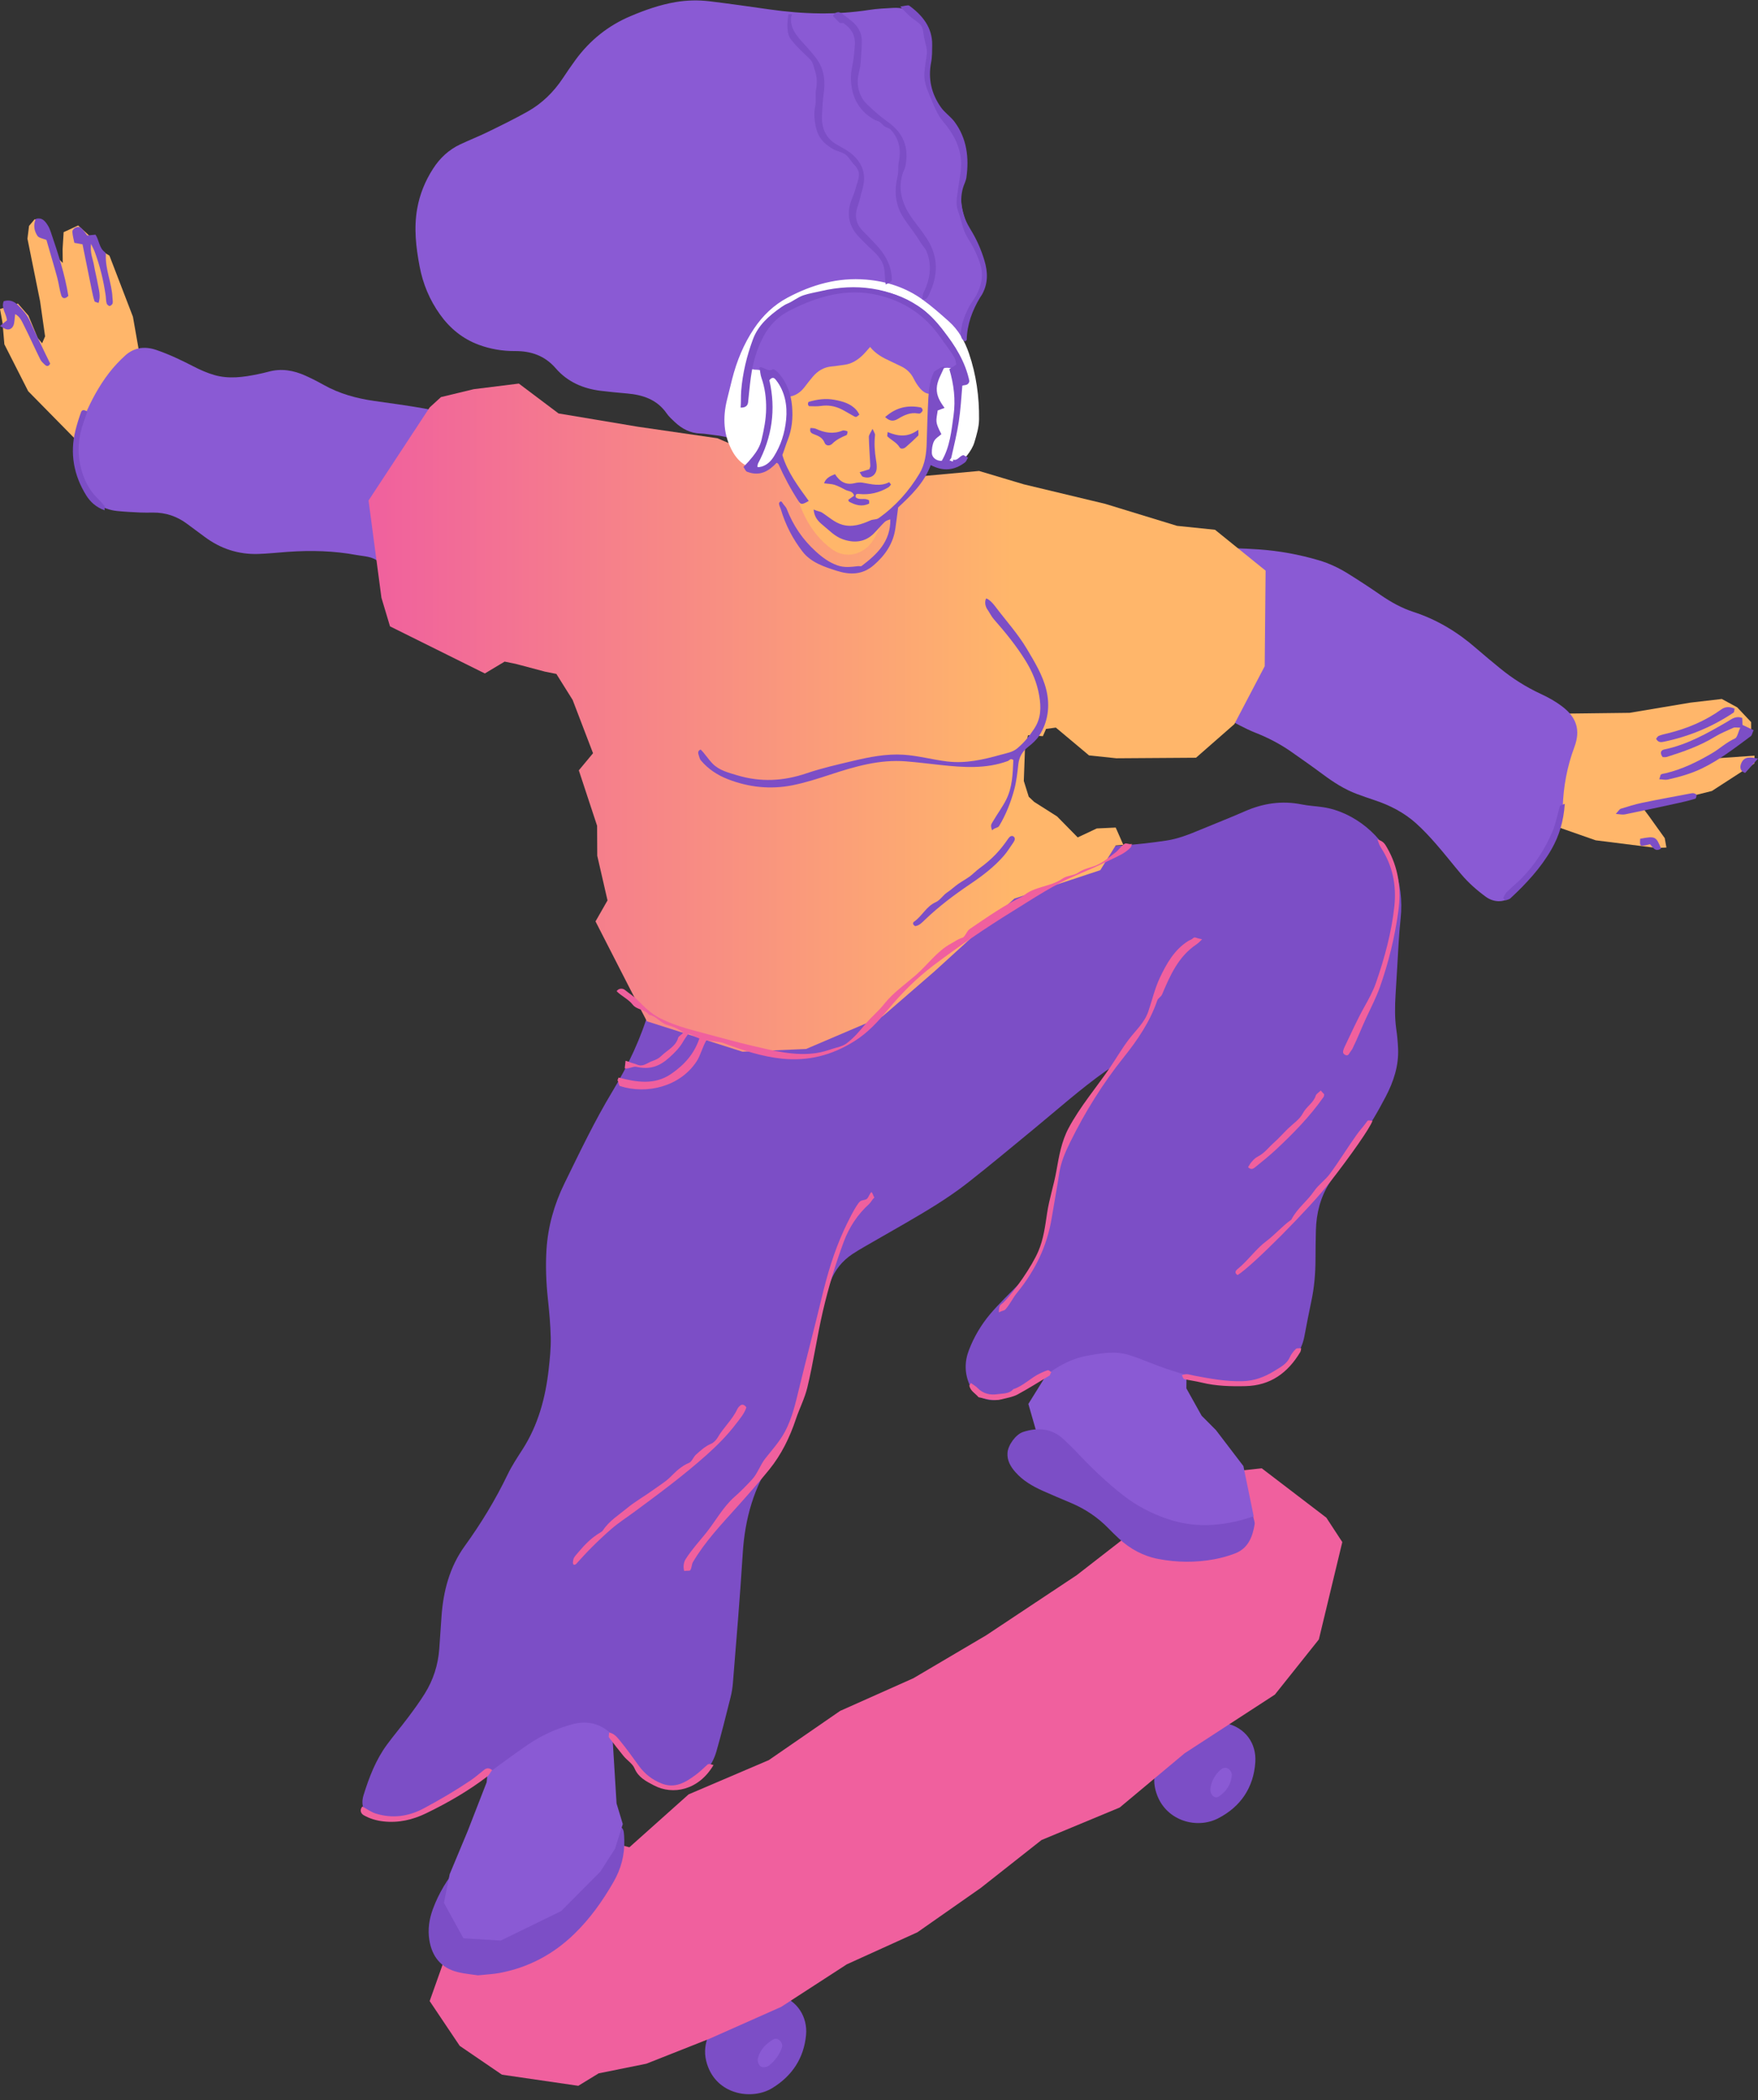 <?xml version="1.0" encoding="UTF-8" standalone="no"?><svg xmlns="http://www.w3.org/2000/svg" xmlns:xlink="http://www.w3.org/1999/xlink" fill="#000000" height="501.5" preserveAspectRatio="xMidYMid meet" version="1" viewBox="0.0 -0.1 420.0 501.5" width="420" zoomAndPan="magnify"><rect x="0.0" y="-0.1" width="420.0" height="501.5" fill="#333333" stroke="none"/><g><g fill="#7c4ec6" id="change1_1"><path d="M174.6,480.674c-1.351-2.402-1.264-2.736,1.089-3.579c3.369-1.207,6.785-1.729,10.347-0.772 c4.488,1.206,6.923,5.295,6.54,9.499c-0.51,5.587-3.364,9.851-8.116,12.735c-4.618,2.802-12.667,1.731-15.292-5.061 c-0.78-2.018-0.962-4.054-0.377-6.146c0.394-1.407,1.093-2.616,2.224-3.571C172.234,482.75,173.428,481.691,174.6,480.674z"/><path d="M282.236,415.637c-0.244-0.289-0.415-0.499-0.594-0.702c-0.873-0.99-0.817-1.7,0.279-2.181 c3.478-1.528,7.104-2.179,10.857-1.369c4.795,1.035,7.424,4.883,7.127,9.333c-0.405,6.058-3.511,10.634-8.874,13.398 c-5.107,2.631-12.181,0.614-14.531-5.392c-0.744-1.901-0.993-3.842-0.456-5.864c0.403-1.517,1.1-2.823,2.295-3.852 C279.627,417.898,280.909,416.784,282.236,415.637z"/></g><g id="change2_1"><path d="M138.159 497.99L119.92 495.334 109.831 488.451 102.65 477.754 107.689 463.578 111.339 465.178 120.218 453.376 131.855 449.011 146.445 440.003 150.371 441.027 164.512 428.397 183.677 420.213 200.712 408.465 218.216 400.66 235.587 390.421 257.247 376.043 269.853 366.251 290.812 351.684 301.442 350.53 316.872 362.316 320.686 368.148 315.087 391.396 304.576 404.573 283.017 418.582 267.503 431.538 248.826 439.3 234.297 450.749 219.176 461.33 202.32 468.976 186.622 479.148 169.515 486.746 154.423 492.714 143.02 495.017z" fill="#f0609e"/></g><g id="change3_2"><path d="M186.877,488.571c-0.049,0.166-0.106,0.443-0.211,0.701c-0.62,1.512-1.596,2.767-2.845,3.805 c-0.633,0.526-1.588,0.623-2.097,0.276c-0.53-0.362-0.843-1.283-0.634-2.033c0.566-2.03,1.953-3.414,3.703-4.437 C185.687,486.362,186.948,487.368,186.877,488.571z" fill="#8a5ad4"/></g><g id="change3_3"><path d="M289.168,427.079c0.203-1.667,1.003-3.342,2.522-4.628c0.557-0.471,1.309-0.529,1.855-0.121 c0.394,0.295,0.778,0.943,0.748,1.407c-0.143,2.215-1.286,3.938-3.089,5.159C290.273,429.527,289.125,428.618,289.168,427.079z" fill="#8a5ad4"/></g><g id="change1_20"><path d="M114.202,471.61c-1.404-0.219-3.216-0.357-4.95-0.8c-3.937-1.005-6.059-3.712-6.683-7.656 c-0.396-2.503-0.035-4.949,0.825-7.298c1.386-3.785,3.432-7.203,6.061-10.26c0.362-0.421,0.832-1.002,1.292-1.042 c1.391-0.119,2.182-1.086,3.095-1.878c4.021-3.488,8.848-5.133,13.962-6.048c6.021-1.078,12.099-1.317,18.196-0.841 c2.965,0.232,3.056,0.441,3.147,3.498c0.107,3.62-0.776,6.91-2.593,10.066c-2.627,4.563-5.633,8.792-9.434,12.457 c-4.999,4.82-10.878,7.932-17.694,9.226C117.845,471.334,116.219,471.395,114.202,471.61z" fill="#7c4ec6"/></g><g id="change3_4"><path d="M283.466 328.588L283.438 331.453 287.078 337.972 290.496 341.406 297.056 349.995 299.52 361.999 292.38 366.924 281.528 366.928 279.001 365.428 258.775 357.12 253.76 354.523 250.601 352.236 245.682 335.163 251.586 325.668 254.416 322.823 256.411 318.446 257.47 317.667 264.997 314.484 276.457 318.795 280.181 320.876 283.619 327.162z" fill="#8a5ad4"/></g><g id="change3_5"><path d="M146.227 413.277L146.397 415.812 147.299 430.558 148.79 435.491 146.935 441.369 143.435 446.839 134.038 456.284 119.633 463.308 110.705 462.755 106.064 454.301 107.435 447.447 111.719 437.19 116.267 425.502 116.64 421.504 118.38 413.082 123.603 407.264 137.469 404.264 142.288 404.103 146.193 409.847z" fill="#8a5ad4"/></g><g id="change1_21"><path d="M265.698,254.699c-0.549,0.347-1.115,0.669-1.643,1.045c-5.98,4.247-11.444,9.133-17.1,13.783 c-5.216,4.288-10.398,8.621-15.711,12.786c-4.72,3.7-9.879,6.762-15.065,9.763c-3.208,1.857-6.432,3.683-9.642,5.536 c-0.987,0.57-1.971,1.15-2.917,1.784c-2.44,1.633-4.177,3.813-5.231,6.582c-1.494,3.926-2.402,8.002-3.302,12.084 c-0.962,4.36-1.858,8.735-2.843,13.09c-1.379,6.097-3.867,11.753-7.402,16.875c-4.751,6.882-6.881,14.587-7.39,22.76 c-0.645,10.347-1.516,20.674-2.353,31.005c-0.092,1.132-0.269,2.272-0.547,3.372c-1.091,4.327-2.161,8.662-3.388,12.951 c-1.011,3.535-3.286,6.135-6.435,8.041c-2.131,1.289-4.219,1.459-6.507,0.467c-2.687-1.165-4.916-2.879-6.66-5.208 c-0.967-1.292-1.807-2.678-2.738-3.999c-0.711-1.008-1.38-2.071-2.232-2.951c-2.728-2.819-6-3.868-9.869-2.809 c-3.886,1.064-7.505,2.714-10.807,5.005c-3.281,2.276-6.507,4.631-9.716,7.008c-4.44,3.289-9.144,6.143-13.958,8.845 c-3.772,2.117-7.699,2.48-11.855,1.678c-3.521-0.68-4.307-3.115-3.528-5.619c1.328-4.273,2.93-8.453,5.622-12.095 c1.639-2.217,3.423-4.325,5.074-6.533c1.365-1.825,2.715-3.67,3.921-5.601c2.045-3.277,3.194-6.878,3.472-10.742 c0.184-2.559,0.353-5.12,0.531-7.68c0.424-6.085,1.945-11.848,5.558-16.839c3.914-5.408,7.35-11.072,10.248-17.085 c0.987-2.046,2.254-3.967,3.489-5.882c3.802-5.895,5.563-12.452,6.323-19.327c0.272-2.454,0.527-4.933,0.48-7.394 c-0.06-3.13-0.361-6.262-0.69-9.38c-0.411-3.89-0.568-7.788-0.328-11.68c0.343-5.565,1.861-10.876,4.304-15.859 c3.638-7.42,7.188-14.889,11.47-21.981c3.744-6.201,6.838-12.707,8.849-19.706c0.945-3.29,2.29-6.443,3.891-9.478 c0.266-0.504,0.481-1.043,0.8-1.511c1.51-2.218,3.063-4.396,6.065-4.689c10.007-3.291,20.014-6.582,30.02-9.874 c1.082-0.356,2.138-0.811,3.247,0.012c0.235,0.175,0.734,0.091,1.081,0.006c5.252-1.297,10.546-2.453,15.73-3.981 c3.628-1.069,7.122-2.61,10.647-4.013c8.169-3.252,16.615-5.353,25.362-6.231c2.667-0.268,5.346-0.121,7.957,0.385 c2.748,0.533,5.496,0.581,8.239,0.378c3.504-0.26,7.007-0.645,10.48-1.174c2.726-0.415,5.308-1.424,7.855-2.491 c3.59-1.503,7.226-2.899,10.786-4.468c4.393-1.936,8.885-2.623,13.627-1.668c1.672,0.337,3.397,0.407,5.088,0.658 c7.399,1.097,14.587,6.955,17.041,14.008c1.419,4.079,1.996,8.27,1.518,12.627c-0.435,3.965-0.571,7.962-0.83,11.946 c-0.136,2.087-0.255,4.174-0.378,6.262c-0.162,2.756-0.214,5.506,0.185,8.255c0.218,1.504,0.354,3.026,0.421,4.544 c0.182,4.112-1.081,7.9-2.945,11.466c-1.892,3.62-3.929,7.17-6.422,10.431c-1.155,1.511-2.311,3.024-3.385,4.592 c-1.288,1.88-2.518,3.802-3.719,5.739c-2.106,3.398-3.055,7.142-3.162,11.112c-0.061,2.282-0.093,4.565-0.096,6.848 c-0.005,3.433-0.282,6.831-1.008,10.195c-0.6,2.786-1.121,5.589-1.658,8.388c-0.667,3.477-2.665,5.989-5.515,7.987 c-3.596,2.52-7.481,3.59-11.854,2.891c-1.686-0.27-3.412-0.284-5.102-0.537c-4.905-0.735-9.609-2.199-14.212-4.021 c-1.763-0.698-3.531-1.403-5.344-1.948c-3.3-0.993-6.609-0.368-9.885,0.218c-3.331,0.596-6.273,2.099-9.016,4.055 c-3.489,2.488-7.115,4.737-11.2,6.16c-1.213,0.423-2.374,0.506-3.629,0.233c-2.032-0.443-3.389-1.63-4.211-3.488 c-1.215-2.748-1.242-5.52-0.166-8.32c1.205-3.136,2.891-5.992,5.041-8.561c1.097-1.311,2.297-2.538,3.482-3.773 c1.185-1.235,2.431-2.413,3.614-3.65c3.297-3.444,5.585-7.416,6.41-12.175c0.665-3.838,1.423-7.659,2.107-11.493 c1.203-6.743,3.703-12.957,7.603-18.588c1.732-2.5,3.553-4.938,5.324-7.411c0.364-0.509,0.688-1.046,1.031-1.571 C265.965,254.944,265.832,254.822,265.698,254.699z" fill="#7c4ec6"/></g><g id="change4_2"><path d="M19.393 106.188L6.732 93.316 1.043 82.116 0.602 76.976 0 73.69 4.281 72.392 6.783 75.258 9.008 80.602 10.057 81.881 10.773 80.226 9.578 71.844 6.559 56.9 6.94 53.846 8.279 52.255 10.309 53.011 11.462 55.039 13.466 61.152 14.993 62.697 14.953 59.428 15.204 55.344 18.673 53.741 22.022 56.806 23.93 59.603 26.15 60.95 31.759 75.541 33.482 85.344 24.639 94.941z" fill="#ffb66a"/></g><g id="change4_3"><path d="M366.182 195.421L367.835 183.127 371.312 170.528 373.118 170.321 389.315 170.125 403.847 167.689 411.355 166.815 415.041 168.82 418.36 172.34 418.379 175.307 411.629 179.496 409.651 181.011 419.173 180.357 419.114 182.228 408.977 188.79 396.147 191.988 392.86 193.342 393.835 194.628 397.719 200.048 398.119 202.288 395.841 202.404 381.216 200.565 368.832 196.234z" fill="#ffb66a"/></g><g fill="#8a5ad4" id="change3_6"><path d="M292.446,171.184c-0.896,0.661-1.9,0.627-2.911,0.155c-2.579-1.204-5.213-2.31-7.711-3.665 c-4.154-2.252-6.763-5.822-7.822-10.388c-1.341-5.785-1.499-11.68-1.139-17.59c0.04-0.658,0.213-1.313,0.37-1.959 c0.921-3.804,3.683-6.307,7.59-6.648c2.839-0.248,5.698-0.372,8.548-0.358c3.803,0.017,7.613,0.109,11.405,0.373 c4.841,0.337,9.606,1.212,14.272,2.583c2.48,0.729,4.799,1.826,6.981,3.181c2.663,1.654,5.287,3.376,7.867,5.157 c2.441,1.685,5.004,3.096,7.827,4.017c5.595,1.826,10.515,4.804,14.935,8.662c1.862,1.625,3.776,3.194,5.686,4.763 c3.024,2.485,6.31,4.541,9.87,6.192c1.712,0.794,3.397,1.736,4.902,2.866c3.515,2.638,4.553,5.668,3.015,9.781 c-1.756,4.698-2.631,9.494-2.788,14.474c-0.108,3.399-1.163,6.538-2.986,9.401c-1.531,2.404-3.009,4.855-4.727,7.121 c-1.253,1.652-2.789,3.113-4.323,4.524c-2.033,1.87-4.635,1.465-6.301,0.251c-2.162-1.575-4.157-3.335-5.886-5.374 c-2.03-2.393-3.958-4.873-6.022-7.235c-1.498-1.714-3.057-3.395-4.746-4.915c-2.861-2.574-6.228-4.323-9.876-5.537 c-1.44-0.479-2.875-0.976-4.297-1.506c-2.966-1.106-5.591-2.8-8.121-4.679c-2.517-1.869-5.085-3.672-7.656-5.467 c-2.656-1.854-5.508-3.313-8.535-4.51C297.408,173.881,295.105,172.518,292.446,171.184z"/><path d="M104.024,101.221c0.324,0.739,0.507,1.124,0.664,1.52c0.467,1.176,0.634,2.387,0.33,3.63 c-0.294,1.197-0.541,2.414-0.945,3.574c-1.751,5.018-3.507,10.036-5.358,15.018c-0.79,2.126-1.816,4.165-2.796,6.383 c0.27,0.563,1.04,0.435,1.583,0.712c0.417,0.213,0.894,0.318,1.291,0.56c0.602,0.368,0.824,1.135,0.582,1.735 c-0.266,0.658-0.861,1.032-1.584,0.917c-0.561-0.089-1.133-0.198-1.658-0.405c-1.8-0.712-3.699-0.563-5.564-0.716 c-1.51-1.413-3.501-1.359-5.343-1.703c-5.451-1.019-10.952-1.151-16.473-0.761c-2.367,0.167-4.73,0.432-7.099,0.503 c-4.722,0.142-8.981-1.263-12.769-4.092c-1.37-1.023-2.758-2.024-4.123-3.053c-2.436-1.836-5.166-2.768-8.222-2.741 c-1.046,0.009-2.093,0.036-3.137-0.015c-1.801-0.087-3.605-0.174-5.397-0.357c-3.726-0.382-6.349-2.395-7.929-5.724 c-1.453-3.061-2.034-6.317-1.706-9.705c0.248-2.569,0.892-5.037,1.909-7.418c1.537-3.597,3.383-7.024,5.769-10.121 c1.152-1.496,2.464-2.899,3.866-4.165c2.162-1.953,4.717-2.257,7.451-1.32c3.061,1.048,5.966,2.435,8.839,3.915 c1.591,0.82,3.257,1.562,4.971,2.06c3.47,1.008,6.969,0.526,10.436-0.195c0.836-0.174,1.673-0.351,2.494-0.581 c3.087-0.865,6.032-0.344,8.877,0.937c1.47,0.662,2.912,1.397,4.318,2.186c3.785,2.124,7.872,3.248,12.137,3.851 c3.948,0.558,7.902,1.089,11.828,1.779c2.328,0.409,4.629,1.03,6.898,1.701c1.071,0.317,2.077,0.915,3.045,1.498 c0.705,0.425,0.852,1.365,0.477,2.015c-0.305,0.529-1.05,0.805-1.752,0.544c-1.241-0.463-2.447-1.02-3.692-1.473 C105.652,101.495,105.008,101.431,104.024,101.221z"/></g><g><linearGradient gradientUnits="userSpaceOnUse" id="a" x1="88.05" x2="302.361" xlink:actuate="onLoad" xlink:show="other" xlink:type="simple" y1="171.274" y2="171.274"><stop offset="0" stop-color="#f0609e"/><stop offset="0.718" stop-color="#ffb66a"/></linearGradient><path d="M270.661 201.462L266.543 201.796 262.87 207.694 242.326 214.489 223.147 231.96 210.865 242.593 192.583 250.395 177.399 251.051 154.549 243.789 150.584 236.17 142.274 219.932 145.138 214.918 142.688 204.25 142.65 197.09 138.285 183.858 141.679 179.771 136.81 167.047 132.918 160.832 130.151 160.279 123.233 158.438 120.561 157.892 115.837 160.722 93.177 149.475 91.129 142.644 88.05 119.419 102.656 97.188 105.353 94.725 113.157 92.841 123.959 91.498 133.439 98.63 152.467 101.815 171.402 104.556 183.594 109.792 190.708 111.758 193.472 114.122 201.811 114.84 212.173 114.355 233.905 112.364 244.601 115.558 264.038 120.218 281.203 125.473 290.279 126.408 302.362 136.174 302.147 158.993 294.892 172.832 285.735 180.85 266.717 180.978 260.183 180.293 252.251 173.65 249.913 173.96 249.151 175.696 245.601 175.479 244.864 178.973 244.597 186.396 245.776 190.162 247.076 191.394 252.554 194.87 257.474 199.875 262.029 197.733 266.551 197.522 268.4 201.709z" fill="url(#a)"/></g><g id="change4_1"><path d="M224.326,87.264c-0.835,1.048-1.6,1.778-2.081,2.663c-0.812,1.496-0.146,3.036,1.461,2.963 c2.133-0.097,2.72,1.244,3.302,2.696c0.773,1.928,0.77,3.948-0.082,5.827c-0.947,2.09-1.95,4.171-3.643,5.831 c-0.57,0.559-1.051,1.316-1.307,2.072c-1.743,5.152-5.097,9.136-9.2,12.5c-1.301,1.067-2.046,2.213-2.559,3.757 c-0.454,1.368-1.162,2.705-2.006,3.878c-1.948,2.708-6.011,4.111-9.471,1.589c-1.337-0.974-2.581-2.151-3.63-3.429 c-2.149-2.619-3.611-5.664-4.611-8.88c-0.473-1.522-1.054-2.94-1.873-4.294c-0.541-0.894-1.015-1.838-1.431-2.797 c-0.572-1.318-1.377-2.274-2.862-2.636c-1.281-0.312-2.279-1.223-2.841-2.346c-1.777-3.556-3.615-7.096-4.054-11.16 c-0.463-4.287-0.695-8.577-0.225-12.866c0.476-4.336,1.686-8.417,4.584-11.844c4.561-5.394,10.392-8.32,17.375-9.048 c6.249-0.651,11.503,1.622,16.191,5.532c0.481,0.401,0.947,0.841,1.336,1.33C221.116,74.163,223.62,80.487,224.326,87.264z" fill="#ffb66a"/></g><g id="change3_1"><path d="M207.876,82.755c-0.748,0.828-1.27,1.49-1.878,2.059c-1.246,1.168-2.663,2.031-4.415,2.223 c-0.939,0.103-1.869,0.29-2.81,0.362c-1.899,0.145-3.379,1.046-4.583,2.454c-0.681,0.797-1.322,1.63-1.957,2.464 c-2.02,2.656-4.785,2.895-7.246,1.507c-0.547-0.309-1.091-0.637-1.67-0.874c-2.352-0.966-4.642,0.348-4.753,2.848 c-0.147,3.326,0.765,6.436,2.457,9.29c0.896,1.511,2.398,2.311,3.967,2.963c0.85,0.354,1.398,0.87,1.197,2.005 c-1.403,0.237-2.622-0.377-3.814-0.995c-0.646-0.335-1.259-0.764-1.816-1.235c-2.907-2.461-6.306-3.672-10.049-4.05 c-1.044-0.105-2.083-0.321-3.128-0.349c-2.453-0.065-4.441-1.12-6.173-2.75c-0.686-0.646-1.406-1.294-1.938-2.061 c-2.31-3.327-5.693-4.427-9.491-4.757c-2.088-0.182-4.177-0.377-6.258-0.632c-4.205-0.515-7.945-2.139-10.732-5.359 c-2.635-3.044-5.905-4.154-9.763-4.133c-2.96,0.016-5.857-0.469-8.632-1.497c-3.851-1.426-6.892-3.908-9.279-7.25 c-2.482-3.475-4.074-7.3-4.866-11.486c-0.863-4.559-1.396-9.117-0.578-13.753c0.611-3.465,1.907-6.635,3.803-9.578 c1.628-2.528,3.754-4.517,6.485-5.799c2.18-1.023,4.427-1.906,6.59-2.962c3.197-1.561,6.401-3.124,9.502-4.866 c3.434-1.929,6.202-4.638,8.394-7.927c0.989-1.484,1.99-2.962,3.043-4.4c3.426-4.674,7.789-8.193,13.135-10.453 c3.479-1.471,7.021-2.726,10.774-3.363c2.724-0.462,5.441-0.52,8.153-0.191c4.789,0.582,9.566,1.264,14.342,1.945 c7.943,1.133,15.88,1.35,23.836,0.105c1.86-0.291,3.758-0.368,5.642-0.471c4.135-0.225,7.008,1.904,8.051,5.894 c0.511,1.955,0.598,3.927,0.374,5.934c-0.14,1.248-0.254,2.512-0.209,3.763c0.087,2.449,0.734,4.775,2.048,6.858 c1.174,1.861,2.381,3.71,3.691,5.476c2.725,3.674,3.752,7.731,2.722,12.183c-1.096,4.735-0.375,9.138,1.852,13.397 c0.873,1.669,1.582,3.426,2.312,5.165c1.565,3.726,1.451,7.355-0.739,10.832c-1.996,3.168-3.095,6.61-3.405,10.353 c-0.217,2.621-0.923,5.158-2.013,7.567c-0.845,1.868-2.082,3.394-3.966,4.31c-1.637,0.795-3.043,0.562-4.237-0.824 c-0.609-0.707-1.13-1.52-1.546-2.358c-0.688-1.385-1.719-2.355-3.098-2.999c-0.854-0.399-1.697-0.824-2.554-1.219 C210.926,85.326,209.255,84.456,207.876,82.755z" fill="#8a5ad4"/></g><g id="change5_1"><path d="M228.898,87.245c-0.583-3.842-2.33-7.144-4.841-10.036c-5.852-6.742-13.482-8.909-22.089-8.289 c-5.339,0.385-10.237,2.095-14.552,5.352c-2.809,2.12-5.072,4.699-6.722,7.801c-1.042,1.96-1.3,3.192-1.366,5.874 c0.346,0.077,0.722,0.23,1.098,0.232c2.716,0.014,4.474,1.542,5.854,3.667c1.351,2.08,1.917,4.427,2.103,6.85 c0.246,3.201-0.29,6.289-1.911,9.101c-2.992,5.188-8.444,5.213-11.408,0.016c-2.247-3.94-2.438-8.168-1.362-12.503 c0.403-1.625,0.795-3.252,1.209-4.874c1.098-4.299,2.753-8.362,5.229-12.06c2.077-3.103,4.72-5.642,8.018-7.399 c5.847-3.114,12.029-4.864,18.738-4.308c4.913,0.407,9.471,1.871,13.479,4.749c2.207,1.585,4.259,3.4,6.292,5.211 c2.322,2.07,3.816,4.716,4.817,7.636c1.752,5.113,2.483,10.41,2.421,15.784c-0.021,1.844-0.584,3.715-1.124,5.506 c-0.323,1.073-0.97,2.101-1.663,3.002c-2.684,3.49-6.133,3.569-9.398,0.19c0.074-0.733,0.124-1.563,0.247-2.382 c0.659-4.376,0.727-8.779,0.611-13.189c-0.031-1.173,0.084-2.271,0.664-3.337c0.847-1.559,2.025-2.357,3.836-2.04 c0.308,0.054,0.62,0.086,0.93,0.128c0.325,0.025,0.65,0.05,0.974,0.075C228.955,87.749,228.926,87.497,228.898,87.245z" fill="#ffffff"/></g><g><g id="change1_19"><path d="M373.842,191.855c-0.297,4.219-1.354,7.659-3.166,10.835c-2.563,4.493-6.069,8.236-9.832,11.737 c-0.263,0.245-0.664,0.314-1.009,0.438c-0.129,0.046-0.32-0.027-0.438-0.149c-0.112-0.115-0.271-0.359-0.215-0.469 c0.209-0.413,0.397-0.885,0.713-1.215c1.119-1.166,2.414-2.161,3.551-3.311c3.175-3.21,5.583-6.96,7.39-11.1 c0.526-1.204,0.844-2.494,1.191-3.771c0.224-0.822,0.388-1.662,0.651-2.469C372.742,192.185,373.211,192.12,373.842,191.855z" fill="#7c4ec6"/></g><g id="change1_10"><path d="M24.998,121.762c-2.083-0.733-3.465-2.066-4.403-3.572c-2.96-4.757-3.944-9.979-2.573-15.5 c0.363-1.465,0.822-2.913,1.329-4.334c0.231-0.647,0.752-0.647,1.504-0.163c-0.289,0.812-0.554,1.631-0.864,2.489 c-1.256,3.472-1.588,7.009-0.728,10.646c0.691,2.921,1.915,5.509,4.094,7.633c0.542,0.528,1.067,1.082,1.536,1.67 C25.062,120.842,24.969,121.218,24.998,121.762z" fill="#7c4ec6"/></g></g><g id="change1_22"><path d="M299.403,362.021c0.157,0.811,0.425,1.38,0.339,1.89c-0.503,3.016-1.552,5.751-4.688,6.953 c-1.587,0.609-3.253,1.078-4.925,1.386c-4.434,0.817-8.877,0.791-13.326-0.054c-3.669-0.696-6.788-2.388-9.499-4.897 c-0.838-0.775-1.654-1.574-2.449-2.393c-2.553-2.63-5.532-4.629-8.897-6.065c-2.273-0.97-4.561-1.907-6.815-2.921 c-2.442-1.099-4.751-2.423-6.548-4.468c-1.154-1.313-2.019-2.748-1.895-4.614c0.123-1.846,1.979-4.42,3.737-4.989 c3.609-1.169,6.951-0.862,9.81,1.888c1.027,0.988,2.069,1.963,3.045,2.999c3.462,3.674,7.088,7.163,11.079,10.271 c3.266,2.543,6.885,4.399,10.794,5.698c5.985,1.989,11.989,1.701,17.987,0.032C297.788,362.561,298.411,362.338,299.403,362.021z" fill="#7c4ec6"/></g><g><g id="change1_24"><path d="M19.717,58.247c-0.89-0.194-1.394-0.234-1.954-0.356c-0.161-0.809-0.414-1.715-0.47-2.583 c-0.057-0.894,1.334-1.58,2.037-1.011c0.584,0.473,0.986,1.182,1.514,1.835c0.6-0.038,1.293-0.152,1.976-0.196 c0.882,1.335,0.851,3.174,2.216,4.166c0.138,0.1,0.268,0.376,0.257,0.591c-0.186,3.548,1.435,6.801,1.574,10.296 c0.018,0.448,0.141,0.925,0.042,1.344c-0.06,0.254-0.463,0.625-0.71,0.64c-0.228,0.014-0.638-0.35-0.71-0.595 c-0.188-0.64-0.155-1.335-0.253-2c-0.527-3.575-1.377-7.077-2.652-10.468c-0.144-0.382-0.329-0.728-0.838-1.771 c-0.266,2.285,0.473,3.642,0.705,5.078c0.234,1.445,0.627,2.863,0.878,4.306c0.263,1.511,0.8,3.033,0.223,4.72 c-0.431-0.161-0.905-0.219-0.965-0.401c-0.279-0.851-0.471-1.732-0.649-2.613C21.2,65.591,20.459,61.954,19.717,58.247z" fill="#7c4ec6"/></g><g id="change1_2"><path d="M3.627,74.902c-0.157,0.928-0.104,1.893-0.4,2.68c-0.224,0.596-0.811,1.128-1.591,0.974 c-0.474-0.093-0.978-0.423-1.629-0.804c0.697-0.572,1.183-0.969,1.662-1.362c-0.151-1.561-1.449-2.94-0.782-4.566 c1.386-0.406,2.478-0.009,3.439,0.976c1.109,1.136,2.163,2.276,2.812,3.753c0.765,1.743,1.601,3.455,2.433,5.167 c0.82,1.69,1.588,3.383,2.427,5.018c-0.419,0.743-0.845,0.679-1.317,0.23c-0.386-0.366-0.816-0.758-1.049-1.227 c-1.34-2.698-2.56-5.457-3.921-8.144C5.222,76.636,4.787,75.516,3.627,74.902z" fill="#7c4ec6"/></g><g id="change1_17"><path d="M8.55,52.159c1.444-0.378,2.12,0.432,2.755,1.371c0.37,0.547,0.63,1.189,0.845,1.819 c1.706,4.996,3.343,10.028,4.178,15.206c-0.686,0.751-1.444,0.721-1.705-0.14c-0.422-1.394-0.582-2.865-0.963-4.273 c-0.82-3.031-1.74-6.018-2.567-8.95c-0.886-0.349-1.818-0.465-2.156-0.98C8.134,54.986,7.922,53.612,8.55,52.159z" fill="#7c4ec6"/></g></g><g><g id="change1_3"><path d="M396.403,185.979c0.296-0.722,0.248-1.024,0.412-1.13c0.304-0.197,0.716-0.205,1.075-0.29 c3.982-0.941,7.581-2.71,11.125-4.787c1.891-1.108,3.429-2.616,5.47-3.514c0.576-0.253,0.756-1.505,1.287-2.592 c-0.79,0-1.323-0.126-1.681,0.038c-1.483,0.682-3.022,1.295-4.412,2.144c-3.577,2.185-7.465,3.548-11.425,4.796 c-0.335,0.105-0.691,0.055-1.021,0.055c-0.646-0.818-0.581-1.629,0.343-1.82c5.527-1.141,10.322-3.865,15.107-6.652 c1.068-0.622,1.987-1.457,3.56-0.875c0,0.535,0.052,1.043,0.052,1.652c0.816,0.372,1.637,0.798,2.667,1.268 c-0.329,0.586-0.346,1.18-0.698,1.44c-3.738,2.755-7.385,5.618-11.617,7.668c-2.636,1.277-5.386,2.045-8.205,2.681 C397.868,186.191,397.294,186.021,396.403,185.979z" fill="#7c4ec6"/></g><g id="change1_4"><path d="M386.031,194.263c0.586-0.643,0.846-1.124,1.2-1.236c1.664-0.53,3.338-1.049,5.045-1.407 c3.908-0.821,7.842-1.51,11.763-2.268c0.241-0.047,0.487-0.067,0.711,0.007c0.209,0.07,0.558,0.218,0.564,0.374 c0.01,0.32-0.114,0.841-0.289,0.895c-1.305,0.404-2.634,0.725-3.969,1.018c-4.265,0.936-8.536,1.844-12.814,2.721 C387.695,194.479,387.081,194.365,386.031,194.263z" fill="#7c4ec6"/></g><g id="change1_5"><path d="M414.402,169.115c-0.078,0.383-0.049,0.828-0.258,0.967c-5.059,3.38-10.568,5.667-16.511,6.916 c-0.684,0.144-1.472,0.319-1.977-0.684c0.19-0.225,0.35-0.565,0.624-0.68c0.692-0.289,1.433-0.438,2.163-0.616 c4.604-1.124,8.932-2.94,12.8-5.714C412.251,168.581,413.245,168.638,414.402,169.115z" fill="#7c4ec6"/></g><g id="change1_25"><path d="M396.839,202.537c-1.383,0.908-1.917-0.264-2.631-1.04c-2.476,0.625-2.473,0.619-2.353-1.302 C395.458,199.518,395.645,199.612,396.839,202.537z" fill="#7c4ec6"/></g><g id="change1_16"><path d="M416.937,184.477c-1.429-0.505-1.277-1.647-0.852-2.498c0.746-1.497,2.142-1.263,3.914-0.925 C418.812,182.385,417.859,183.443,416.937,184.477z" fill="#7c4ec6"/></g></g><g><g id="change1_26"><path d="M227.696,109.666c1.157,0.322,1.485-0.888,2.487-1.091c0.266,0.211,0.621,0.255,1.091,0.629 c-0.275,0.364-0.394,0.862-0.682,1.084c-2.592,1.995-5.283,2.23-8.227,0.672c-1.584,4.276-4.703,7.244-7.796,10.129 c-0.214,1.768-0.431,3.33-0.642,4.886c-0.504,3.717-2.451,6.548-5.241,8.936c-2.646,2.265-5.596,2.304-8.723,1.316 c-3.038-0.961-6.216-1.999-8.226-4.599c-2.319-3.001-4.064-6.342-5.169-10.05c-0.146-0.49-0.442-0.95-0.46-1.465 c-0.004-0.13,0.229-0.424,0.389-0.47c0.174-0.049,0.34,0.176,0.403,0.287c0.302,0.533,0.842,0.953,1.065,1.525 c1.535,3.946,3.807,7.304,6.964,10.163c1.555,1.408,3.154,2.599,5.153,3.303c1.645,0.579,3.235,0.368,4.909,0.178 c0.306-0.035,0.652,0.11,0.885-0.067c3.621-2.753,6.892-5.762,6.83-11.106c-0.653,0.165-1.094,0.379-1.384,0.656 c-0.906,0.864-1.684,1.85-2.572,2.734c-2.071,2.061-4.679,2.334-7.441,1.345c-1.865-0.668-3.182-2.091-4.669-3.311 c-1.127-0.924-2.104-1.879-2.252-3.78c0.822,0.405,1.526,0.43,2.001,0.735c1.592,1.022,3.015,2.388,4.87,2.908 c2.361,0.661,4.572-0.089,6.742-1.061c0.57-0.256,1.38-0.144,1.89-0.503c4.001-2.81,7.266-6.455,9.774-10.652 c1.32-2.208,1.653-4.755,1.729-7.311c0.107-3.565,0.199-7.131,0.394-10.692c0.115-2.094,0.338-4.238,1.287-6.146 c0.228-0.459,0.877-0.61,1.263-0.93c0.247-0.205,0.6-0.386,1.338-0.509c-0.814,1.924-1.803,3.393-1.873,5.214 c-0.07,1.804,0.754,3.172,1.86,4.688c-0.615,0.237-1.191,0.433-1.636,0.605c-0.399,2.618-0.664,2.695,0.876,5.669 c-0.656,0.589-1.36,0.931-1.746,1.662c-0.416,0.788-0.552,1.885-0.536,2.805c0.018,1.044,1.005,1.934,2.366,1.899 c1.955-3.279,2.334-7.239,2.836-10.929c0.495-3.642,0.067-7.314-1.014-10.955c0.396-0.362,1.135-0.661,1.655-1.137 c-0.13-0.388-0.146-1.093-0.384-1.517c-0.973-1.733-2.254-3.288-3.383-4.917c-3.705-5.346-8.745-8.698-15.005-10.144 c-7.426-1.715-14.293,0.308-20.92,3.639c-2.79,1.402-4.881,3.475-6.357,6.225c-1.653,3.079-2.561,6.357-3.036,9.812 c-0.272,1.973-0.434,3.956-0.655,5.935c-0.095,0.846-0.666,1.312-1.786,1.274c0.115-1.351,0.032-2.678,0.14-4.012 c0.339-4.208,1.336-8.325,2.793-12.268c1.234-3.341,3.75-5.587,6.807-7.723c0.482-0.337,0.93-0.617,1.471-0.838 c1.302-0.534,2.434-1.52,3.769-1.968c1.383-0.464,2.846-0.696,4.266-1.025c8.336-1.931,16.251-0.869,23.436,3.779 c2.161,1.398,3.952,3.482,5.594,5.496c2.987,3.664,5.46,7.751,6.382,12.241c-0.259,1.12-1.119,0.855-1.691,1.083 c-0.238,2.871-0.407,5.746-0.843,8.607c-0.439,2.889-1.164,5.755-1.797,8.615c-0.141,0.298-0.285,0.367-0.427,0.665 c0.33-0.065,0.501,0.265,0.825,0.179C227.717,110.052,227.663,109.756,227.696,109.666z" fill="#7c4ec6"/></g><g id="change1_18"><path d="M230.544,81.456c-0.796-0.5-1.047-1.162-0.987-2.038c0.149-2.204,0.901-4.201,1.915-6.168 c0.511-0.991,1.251-1.859,1.777-2.844c1.159-2.17,1.766-4.601,1.027-7.112c-0.707-2.403-1.808-4.57-3.176-6.741 c-1.146-1.817-1.403-4.143-2.182-6.169c-0.617-1.605-0.343-3.153-0.1-4.818c0.227-1.553,0.482-3.107,0.687-4.663 c0.603-4.584-1.156-8.424-4.175-11.957c-1.508-1.765-2.293-4.063-3.217-6.221c-0.783-1.83-1.453-3.611-1.258-5.651 c0.129-1.356,0.349-2.687,0.55-4.031c0.221-1.484-0.428-2.947-0.674-4.403c-0.181-1.072-0.169-2.269-0.993-3.018 c-0.849-0.772-1.897-1.329-2.689-2.161c-0.484-0.509-1.258-1.137-1.958-1.989c0.833-0.104,1.864-0.42,2.126-0.229 c3.158,2.307,5.559,5.216,5.491,9.419c-0.022,1.361,0.01,2.764-0.248,4.087c-0.777,3.982,0.074,7.574,2.337,10.777 c0.898,1.272,2.288,2.184,3.224,3.427c2.964,3.935,3.537,8.646,2.854,13.377c-0.12,0.829-0.573,1.607-0.801,2.408 c-1.024,3.6-0.085,6.918,1.798,9.957c1.44,2.322,2.51,4.752,3.304,7.374c0.864,2.852,0.902,5.515-0.55,8.144 c-0.15,0.272-0.348,0.514-0.507,0.779c-1.847,3.086-3.067,6.373-3.161,10.054C230.955,81.217,230.664,81.284,230.544,81.456z" fill="#7c4ec6"/></g><g id="change1_8"><path d="M220.307,71.408c0.147-0.599,0.085-1.126,0.338-1.632c1.579-3.16,2.045-6.423,0.757-9.743 c-0.33-0.851-1.084-1.527-1.548-2.329c-1.171-2.027-2.715-3.799-3.986-5.764c-2.069-3.197-2.252-6.503-1.4-10.133 c0.239-1.02,0.032-2.14,0.247-3.165c0.626-2.984,0.113-5.633-1.958-7.815c-0.34-0.359-0.964-0.447-1.389-0.726 c-0.422-0.277-0.722-0.713-1.122-1.019c-0.395-0.302-0.952-0.363-1.377-0.602c-3.959-2.229-5.647-5.957-5.578-10.322 c0.023-1.457,0.48-2.916,0.644-4.373c0.129-1.142,0.263-2.28,0.304-3.428c0.078-2.202-1.006-3.763-2.697-4.906 c-0.237-0.16-0.776,0.061-0.967-0.128c-0.493-0.491-1.112-1.076-1.525-1.563c0.203-0.894,1.231-1.084,1.639-0.854 c0.993,0.559,1.909,1.33,2.797,2.042c1.362,1.093,2.355,2.67,2.393,4.417c0.04,1.873-0.133,3.775-0.274,5.65 c-0.102,1.355-0.641,2.684-0.683,4.04c-0.069,2.203,0.672,4.28,2.249,5.78c1.508,1.434,3.093,2.872,4.794,4.066 c3.902,2.737,5.273,6.241,4.329,10.755c-0.128,0.614-0.49,1.17-0.67,1.772c-1.247,4.195,0.175,7.813,2.692,11.164 c1.123,1.495,2.306,2.97,3.29,4.557c2.646,4.266,2.51,8.674,0.312,13.158C221.573,71.016,221.385,71.51,220.307,71.408z" fill="#7c4ec6"/></g><g id="change1_12"><path d="M181.418,87.586c1.218-0.07,2.096,1.21,3.173,0.517c0.184-0.119,0.855,0.282,1.186,0.639 c2.14,2.313,3.2,5.109,3.461,8.222c0.23,2.742-0.016,5.42-1.046,8.007c-0.463,1.163-0.793,2.338-1.276,3.592 c1.208,4.087,3.799,7.504,6.298,10.959c-1.456,0.86-1.858,0.947-2.405,0.11c-1.849-2.83-3.445-5.812-4.828-8.904 c-0.031-0.069-0.221-0.189-0.414-0.341c-1.867,2.015-3.971,3.266-6.846,2.25c-0.453-0.16-0.426-0.066-1.095-1.242 c0.777-0.769,1.486-1.564,2.175-2.42c0.975-1.211,1.778-2.508,2.143-4.053c0.578-2.447,1.065-4.895,1.093-7.436 c0.028-2.533-0.284-4.977-1.129-7.383C181.645,89.361,181.626,88.524,181.418,87.586z M181.995,111.316 c1.281-0.397,2.175-1.288,2.853-2.354c1.706-2.685,2.654-5.692,2.964-8.848c0.337-3.428-0.299-6.679-2.398-9.504 c-0.456-0.614-1.069-0.665-1.603,0.102c1.603,6.953,0.641,13.617-2.731,19.919C180.844,111.572,180.842,111.578,181.995,111.316z" fill="#7c4ec6"/></g><g id="change1_13"><path d="M211.62,67.839c-0.309-1.652-0.127-3.224-0.58-4.589c-0.484-1.456-1.602-2.696-2.78-3.764 c-1.085-0.984-2.117-2.028-3.127-3.091c-2.134-2.245-2.831-4.935-2.01-7.851c0.339-1.204,0.955-2.328,1.26-3.539 c0.277-1.096,0.785-2.196,0.836-3.331c0.039-0.866-0.467-1.751-1.096-2.385c-0.797-0.803-1.362-1.997-2.273-2.588 c-0.897-0.581-2.095-0.733-3.021-1.304c-2.167-1.336-3.336-2.733-3.853-4.921c-0.409-1.728-0.593-3.485-0.206-5.294 c0.262-1.226-0.038-2.559,0.179-3.796c0.279-1.586,0.29-3.015-0.234-4.529c-0.339-0.98-0.432-2.086-1.241-2.856 c-1.564-1.49-3.163-2.964-4.504-4.668c-0.981-1.246-1.009-3.459-0.612-6.034c0.293,0.069,0.531-0.093,0.777,0.047 c0.138,0.079-0.13,0.478-0.147,0.661c-0.296,3.171,2.061,5.182,3.93,7.303c0.896,1.018,1.806,2.051,2.535,3.18 c1.562,2.418,1.712,5.134,1.311,7.894c-0.226,1.551-0.257,3.115-0.368,4.678c-0.221,3.126,0.697,5.686,3.373,7.284 c1.424,0.85,2.916,1.52,4.143,2.688c2.583,2.458,3.034,5.234,2.007,8.496c-0.345,1.096-0.511,2.259-0.917,3.336 c-0.907,2.406-0.615,4.473,1.207,6.263c1.046,1.028,2.041,2.102,3.05,3.166c2.246,2.369,3.771,5.074,3.807,8.364 C213.068,67.128,212.782,67.21,211.62,67.839z" fill="#7c4ec6"/></g><g id="change1_14"><path d="M207.627,119.392c-0.023,0.237,0.104,0.717-0.03,0.783c-1.635,0.804-3.209,0.365-4.733-0.469 c-0.131-0.072-0.132-0.261-0.197-0.454c0.486-0.323,0.936-0.681,1.39-0.982c-0.352-1.178-1.371-1.019-2.057-1.386 c-0.829-0.444-1.679-0.891-2.565-1.192c-0.726-0.247-1.582-0.227-2.56-0.391c0.474-1.332,1.561-1.732,2.613-2.168 c1.139,1.795,2.586,2.659,4.676,2.15c0.598-0.145,1.285-0.225,1.894-0.122c2.139,0.361,4.284,0.986,6.368-0.111 c0.044-0.023,0.153,0.234,0.445,0.561c-0.205,0.219-0.36,0.508-0.663,0.685c-2.144,1.258-4.437,1.823-6.918,1.57 c-0.52-0.053-0.984-0.066-0.867,0.768C205.361,119.498,206.571,118.662,207.627,119.392z" fill="#7c4ec6"/></g><g id="change1_11"><path d="M205.312,98.901c-0.313,0.24-0.568,0.542-0.796,0.559c-0.27,0.02-0.562-0.205-0.826-0.347 c-0.914-0.489-1.789-1.056-2.719-1.511c-1.526-0.745-3.142-1.018-4.862-0.761c-0.911,0.136-1.855,0.073-2.782,0.055 c-0.113-0.002-0.28-0.296-0.296-0.464c-0.017-0.174,0.064-0.535,0.181-0.569c2.003-0.591,4.038-0.885,6.139-0.488 c1.965,0.371,3.846,0.859,5.241,2.435C204.85,98.102,205.069,98.475,205.312,98.901z" fill="#7c4ec6"/></g><g id="change1_9"><path d="M208.458,102.307c0.322,0.747,0.631,1.162,0.594,1.489c-0.226,1.995-0.091,3.965,0.231,5.933 c0.117,0.714,0.232,1.466,0.147,2.183c-0.189,1.609-1.683,2.43-3.291,1.828c-0.278-0.104-0.454-0.614-0.768-1.07 c0.914-0.282,1.607-0.483,2.312-0.7c0.09-0.313,0.254-0.58,0.241-0.864c-0.109-2.288-0.299-4.574-0.345-6.862 C207.568,103.738,208.041,103.173,208.458,102.307z" fill="#7c4ec6"/></g><g id="change1_15"><path d="M193.628,102.102c0.44,0.053,0.921,0.013,1.333,0.205c2.059,0.96,4.151,1.314,6.337,0.412 c0.251-0.103,0.589,0.035,0.89,0.079c0.088,0.013,0.182,0.083,0.32,0.192c-0.081,0.251-0.098,0.738-0.271,0.811 c-1.244,0.519-2.425,1.083-3.399,2.057c-0.604,0.603-1.526,0.544-1.822-0.2c-0.488-1.23-1.435-1.646-2.518-2.05 C193.933,103.397,193.331,103.142,193.628,102.102z" fill="#7c4ec6"/></g><g id="change1_7"><path d="M212.064,103.072c2.579,1.079,4.881,1.285,7.318-0.536c0,0.742,0.136,1.244-0.039,1.417 c-0.956,0.945-1.945,1.859-2.966,2.735c-0.441,0.379-1.158,0.517-1.437,0.057c-0.73-1.203-1.989-1.723-2.933-2.634 C211.913,104.022,212.025,103.711,212.064,103.072z" fill="#7c4ec6"/></g><g id="change1_6"><path d="M211.468,99.498c2.63-2.343,5.41-2.897,8.517-2.301c0.204,0.039,0.459,0.465,0.434,0.688 c-0.027,0.246-0.293,0.522-0.533,0.695c-0.149,0.107-0.422,0.09-0.616,0.056c-1.768-0.316-3.263,0.394-4.712,1.27 C213.577,100.499,212.659,100.613,211.468,99.498z" fill="#7c4ec6"/></g></g><g id="change1_23"><path d="M248.261,175.596c-0.666,1.021-1.647,1.902-2.599,2.636c-1.424,1.098-2.182,2.458-2.371,4.145 c-0.231,2.064-0.45,4.122-0.995,6.129c-0.825,3.039-1.984,5.958-3.591,8.631c-0.322,0.535-1.032,0.357-1.67,1.044 c-0.48-1.202-0.225-1.42,0.155-2.075c1.018-1.753,2.256-3.4,3.173-5.205c1.518-2.989,1.597-6.275,1.73-9.517 c-0.743-0.494-0.867,0.082-1.341,0.257c-5.224,1.922-10.679,1.52-16.108,0.932c-2.737-0.296-5.474-0.642-8.218-0.862 c-6.256-0.503-12.161,1.222-18.077,3.164c-2.967,0.974-6,1.948-9.05,2.553c-5.203,1.031-10.438,0.498-15.467-1.478 c-2.512-0.987-4.652-2.425-6.372-4.449c-0.305-0.359-0.4-0.865-0.54-1.294c-0.133-0.407-0.29-1.034,0.478-1.315 c1.009,0.998,1.841,2.351,2.892,3.409c1.561,1.572,3.737,2.111,5.816,2.736c5.625,1.69,11.032,1.41,16.597-0.475 c3.586-1.215,7.291-2.056,10.989-2.935c4.016-0.954,8.085-1.762,12.176-1.497c3.503,0.227,6.954,1.189,10.441,1.611 c4.41,0.533,8.641-0.446,12.885-1.633c1.334-0.373,2.718-0.567,3.833-1.498c1.948-1.625,3.035-3.205,3.972-4.572 c1.746-2.548,1.758-5.186,1.276-8.035c-0.514-3.037-1.683-5.794-3.293-8.383c-2.195-3.529-4.798-6.726-7.553-9.854 c-0.612-0.695-1.015-1.599-1.55-2.357c-0.439-0.622-0.74-1.755-0.269-2.611c0.847,0.31,1.658,1.249,2.143,1.894 c2.549,3.392,5.453,6.567,7.622,10.238c1.828,3.093,3.776,6.257,4.617,9.794C250.88,168.461,250.415,172.296,248.261,175.596z M242.141,199.66c-0.445-0.305-0.895-0.035-1.227,0.45c-2.085,3.042-3.911,4.942-6.95,7.17c-0.814,0.597-1.51,1.35-2.331,1.947 c-0.877,0.637-1.869,1.163-2.751,1.788c-0.871,0.618-1.667,1.383-2.571,1.975c-1.004,0.657-1.704,1.888-2.754,2.349 c-2.278,1-3.266,3.345-5.191,4.669c-0.344,0.236-0.336,0.736,0.288,1.052c0.966-0.134,1.602-0.827,2.265-1.464 c3.352-3.22,7.032-5.995,10.884-8.59c2.909-1.959,5.726-4.096,8.039-6.768c0.859-0.993,1.541-2.143,2.302-3.218 C242.435,200.612,242.626,199.992,242.141,199.66z" fill="#7c4ec6"/></g><g id="change2_2"><path d="M241.949,217.494c-6.535,4.035-12.87,8.366-18.993,12.989c-4.041,3.051-7.626,6.679-10.844,10.551 c-2.378,2.862-4.777,5.471-7.949,7.475c-5.39,3.405-11.081,4.834-17.289,4.206c-4.833-0.489-9.411-2.003-13.978-3.714 c-1.227-0.46-2.665-0.343-4.109-0.721c-1.025,1.739-1.399,3.629-2.384,5.117c-3.973,6.004-11.904,7.907-18.28,5.853 c-0.32-0.103-0.338-1.031-0.572-1.308c-0.05-0.059,0.093-0.421,0.233-0.722c4.311,1.112,8.641,1.862,12.651-0.93 c3.037-2.115,5.4-4.675,6.655-8.415c-0.969-0.329-1.685-0.837-2.617-1.154c-0.34,0.535-0.869,1.2-1.18,1.761 c-0.879,1.582-2.047,2.751-3.412,3.979c-2.43,2.184-4.683,2.895-7.9,2.191c-0.736-0.161-1.8,0.572-2.734,0.365 c0.019-0.37,0.173-1.219,0.203-1.805c0.735,0.176,1.301,0.499,1.818,0.605c0.465,0.096,0.888,0.332,1.345,0.453 c1.154,0.304,2.188-0.629,3.261-1.007c0.833-0.293,1.498-0.593,2.111-1.199c1.441-1.424,3.464-2.237,4.044-4.377 c0.091-0.337,0.916-0.763,1.226-1.196c-1.07-0.862-2.559-1.49-3.752-1.802c-1.736-0.454-2.658-2.184-4.448-2.428 c-0.901-1.366-2.926-1.166-3.926-2.48c-0.94-1.234-2.688-2.039-3.814-3.18c0.427-0.68,1.388-0.788,1.983-0.299 c1.026,0.844,2.181,1.544,3.103,2.499c1.532,1.586,3.149,3.121,5.079,4.137c3.173,1.671,6.653,2.629,10.143,3.539 c4.012,1.046,7.991,2.201,12.025,3.138c5.097,1.183,10.26,2.543,15.521,1.731c1.225-0.189,2.424-0.561,3.591-0.949 c1.146-0.381,2.503-0.601,3.477-1.326c1.75-1.304,3.089-2.902,4.539-4.651c1.377-1.661,3.064-3.003,4.419-4.725 c2.097-2.663,4.995-4.681,7.547-6.889c2.833-2.45,5.122-5.793,8.486-7.59c0.867-0.463,1.511-1.018,2.647-1.365 c0.741-0.226,1.027-1.579,1.806-2.108c4.136-2.809,8.236-5.696,12.768-7.869c2.566-2.324,6.578-2.183,9.355-4.147 c1.115-0.789,2.646-0.659,3.843-1.479c1.088-0.745,2.289-1.037,3.59-1.451c1.934-0.615,3.638-2.085,5.267-3.328 c0.796-0.608,1.35-1.574,2.203-2.087c0.43-0.259,0.883,0.21,1.724,0.061c-0.245,0.607-0.118,0.625-0.329,0.848 c-1.319,1.397-3.062,2.084-4.765,2.917c-2.723,1.332-5.476,2.548-8.269,3.725C251.726,211.189,246.875,214.452,241.949,217.494z M285.788,225.456c0.585-0.395,0.792-0.657,1.405-1.261c-1.824-0.326-1.633-0.717-2.294-0.141 c-0.286,0.249-0.652,0.331-0.968,0.525c-3.339,2.048-5.265,5.471-6.854,8.857c-1.199,2.557-1.836,5.364-2.745,8.032 c-0.902,2.647-3.023,4.511-4.656,6.66c-1.639,2.157-2.997,4.514-4.519,6.746c-3.278,4.807-7.115,9.273-9.865,14.428 c-1.707,3.2-2.296,6.721-2.922,10.257c-0.596,3.366-1.705,6.649-2.209,10.031c-0.463,3.112-0.864,6.244-2.099,9.117 c-1.547,3.599-5.521,9.366-8.305,12.195c-0.331,0.336-0.759,0.512-0.921,0.926c-0.146,0.372-0.212,0.738-0.184,1.494 c0.626-0.426,1.248-0.4,1.536-0.72c1.076-1.195,1.766-2.727,2.782-3.974c4.326-5.303,7.199-11.141,8.304-17.955 c0.578-3.563,1.261-7.106,1.8-10.675c0.386-2.559,1.415-4.938,2.55-7.249c3.562-7.251,7.815-14.088,12.851-20.381 c3.341-4.175,6.262-8.485,8.013-13.573c0.185-0.537,0.906-0.863,1.127-1.386C279.553,232.818,281.503,228.352,285.788,225.456z M207.102,286.193c-0.44,0.328-1.216,0.25-1.625,0.606c-1.035,0.901-3.139,5.296-3.819,6.772 c-2.438,5.293-4.047,10.79-5.396,16.417c-1.726,7.199-3.627,14.356-5.372,21.55c-0.847,3.492-1.632,6.99-3.34,10.204 c-1.265,2.38-3.053,4.339-4.721,6.45c-1.209,1.529-1.819,3.555-3.145,4.995c-1.329,1.443-2.673,2.819-4.172,4.138 c-2.829,2.49-4.612,5.926-6.97,8.827c-1.624,1.998-3.404,3.944-4.778,6.14c-0.426,0.681-0.595,1.809-0.299,2.772 c0.408-0.121,1.29,0.004,1.422-0.168c0.4-0.521,0.328-1.399,0.664-1.968c2.845-4.832,6.674-8.881,10.414-13.043 c2.663-2.963,5.315-5.97,7.823-9.063c2.871-3.542,4.891-7.644,6.348-12.021c0.839-2.52,2.102-4.932,2.728-7.511 c1.479-6.087,2.336-12.324,3.763-18.423c1.298-5.546,2.94-11.002,4.923-16.357c1.309-3.535,3.314-6.579,6.094-9.103 c0.488-0.443,0.639-0.98,1.266-1.555c-0.326-0.298-0.252-0.845-0.737-1.289C207.69,285.075,207.464,285.922,207.102,286.193z M151.591,360.905c5.858-4.319,11.701-8.656,17.153-13.509c2.564-2.283,4.976-4.693,7.04-7.409 c0.945-1.244,2.062-2.506,2.525-3.991c-0.371-0.592-0.925-0.839-1.386-0.505c-0.298,0.215-0.612,0.556-0.766,0.885 c-1.201,2.578-3.328,4.414-4.728,6.848c-0.318,0.554-0.951,1.203-1.521,1.44c-1.465,0.61-2.5,1.604-3.622,2.593 c-0.638,0.562-0.976,1.707-1.7,1.995c-0.947,0.376-1.621,0.856-2.35,1.42c-0.796,0.616-1.474,1.368-2.202,2.056 c-1.212,1.148-2.655,1.997-3.985,2.971c-2.057,1.505-4.318,2.748-6.266,4.367c-2,1.661-4.264,3.033-5.739,5.289 c-0.14,0.214-0.448,0.411-0.685,0.551c-2.073,1.223-3.688,2.881-5.203,4.688c-0.354,0.422-0.757,0.836-1.03,1.31 c-0.178,0.309-0.203,0.738-0.257,1.101c-0.024,0.16,0.096,0.516,0.193,0.543c0.237,0.065,0.489-0.066,0.609-0.198 c1.202-1.325,2.405-2.66,3.669-3.919c1.541-1.536,3.13-3.044,4.781-4.464C147.842,363.484,149.767,362.251,151.591,360.905z M331.335,202.254c-0.423-0.726-0.813-1.513-2.259-1.876c0.326,0.901,0.534,1.482,0.862,1.983c2.78,4.235,3.716,8.976,3.187,13.94 c-0.667,6.255-2.329,12.325-4.375,18.244c-0.703,2.034-1.751,3.932-2.826,5.853c-1.717,3.068-3.151,6.305-4.679,9.479 c-0.122,0.254-0.233,0.535-0.307,0.798c-0.123,0.438-0.136,0.79,0.351,1.08c0.525,0.313,0.818,0.143,1.061-0.283 c0.235-0.411,0.58-0.776,0.79-1.201c1.173-2.38,2.129-4.867,3.244-7.274c1.152-2.487,2.427-4.937,3.334-7.516 c2.046-5.817,3.501-11.79,4.348-17.915C334.817,212.145,334.116,207.027,331.335,202.254z M326.406,267.963 c-0.707,0.98-1.538,1.87-2.242,2.853c-2.203,3.074-4.174,6.315-6.413,9.363c-1.121,1.526-2.763,2.619-3.81,4.161 c-1.644,2.422-4.09,4.149-5.423,6.811c-2.157,1.508-3.845,3.54-5.969,5.127c-2.549,1.905-4.391,4.666-6.89,6.68 c-0.534,0.43-0.75,0.954,0.012,1.427c3.474-2.104,17.255-16.006,22.01-22.103c4.891-6.271,9.675-13.06,10.212-14.724 C326.653,267.39,326.81,267.401,326.406,267.963z M115.626,422.565c-1.073,0.857-2.114,1.771-3.251,2.535 c-3.59,2.411-7.323,4.602-11.136,6.64c-3.649,1.951-7.507,2.478-11.51,1.223c-1.101-0.345-2.128-1.13-3.165-1.66 c-0.683,0.798-0.387,1.653,0.318,2.061c1.456,0.844,3.081,1.305,4.751,1.49c3.575,0.396,6.945-0.373,10.176-1.939 c5.129-2.486,10.05-5.317,14.58-8.765c0.485-0.369,0.773-1.065,1.192-1.552C116.813,421.998,116.224,422.088,115.626,422.565z M168.775,421.508c-0.828,0.779-1.661,1.56-2.567,2.231c-2.442,1.808-4.958,3.353-8.204,2.041c-2.188-0.884-3.938-2.243-5.323-4.13 c-1.502-2.046-2.957-4.136-4.58-6.088c-0.638-0.767-1.301-1.684-2.577-1.939c0,0.437-0.189,0.969-0.024,1.187 c1.137,1.504,2.301,2.993,3.493,4.455c0.817,1.002,2.104,1.762,2.591,2.9c0.946,2.211,2.744,3.086,4.676,4.102 c4.445,2.337,10.619,1.21,14.212-4.882C169.249,421.045,169.244,421.066,168.775,421.508z M308.157,324 c-0.736,1.638-2.231,2.369-3.692,3.278c-2.386,1.484-4.836,2.379-7.628,2.453c-3.929,0.104-7.757-0.62-11.576-1.336 c-0.924-0.173-1.798-0.611-2.909-0.078c0.213,0.307,0.32,0.859,0.548,0.912c1.385,0.316,2.801,0.49,4.18,0.828 c3.44,0.843,6.96,0.933,10.482,0.851c5.949-0.138,10.083-3.145,13.067-8.116c0.128-0.213,0.168-0.453,0.238-0.939 c-0.519,0.045-1.029-0.054-1.266,0.17C309.002,322.589,308.489,323.261,308.157,324z M299.836,278.659 c1.687-1.372,3.395-2.73,4.983-4.211c4.156-3.878,8.136-7.937,11.408-12.613c0.089-0.127,0.099-0.396,0.137-0.604 c-0.161-0.186-0.425-0.452-0.827-0.916c-0.496,0.486-1.067,0.821-1.189,1.21c-0.555,1.77-2.254,2.617-3.093,4.241 c-0.74,1.433-2.303,2.444-3.52,3.631c-1.154,1.125-2.224,2.345-3.429,3.413c-1.237,1.098-2.2,2.461-3.776,3.264 c-0.984,0.501-1.786,1.533-2.358,2.544C298.869,279.331,299.407,279.008,299.836,278.659z M250.331,327.114 c-0.597,0.171-1.176,0.439-1.75,0.701c-2.292,1.047-4.057,3.051-6.503,3.821c-0.954,1.141-2.433,0.994-3.707,1.187 c-1.835,0.277-3.495-0.083-4.865-1.507c-0.432-0.449-1.018-0.737-1.527-1.152c-0.191,0.323-0.417,0.489-0.393,0.623 c0.235,1.296,1.451,1.852,2.199,2.772c1.844,0.374,3.629,0.986,5.532,0.491c1.277-0.332,2.65-0.535,3.799-1.156 c2.579-1.395,5.067-2.966,7.579-4.481c0.216-0.13,0.21-0.481,0.475-0.856C250.822,327.374,250.563,327.048,250.331,327.114z" fill="#f0609e"/></g></g></svg>